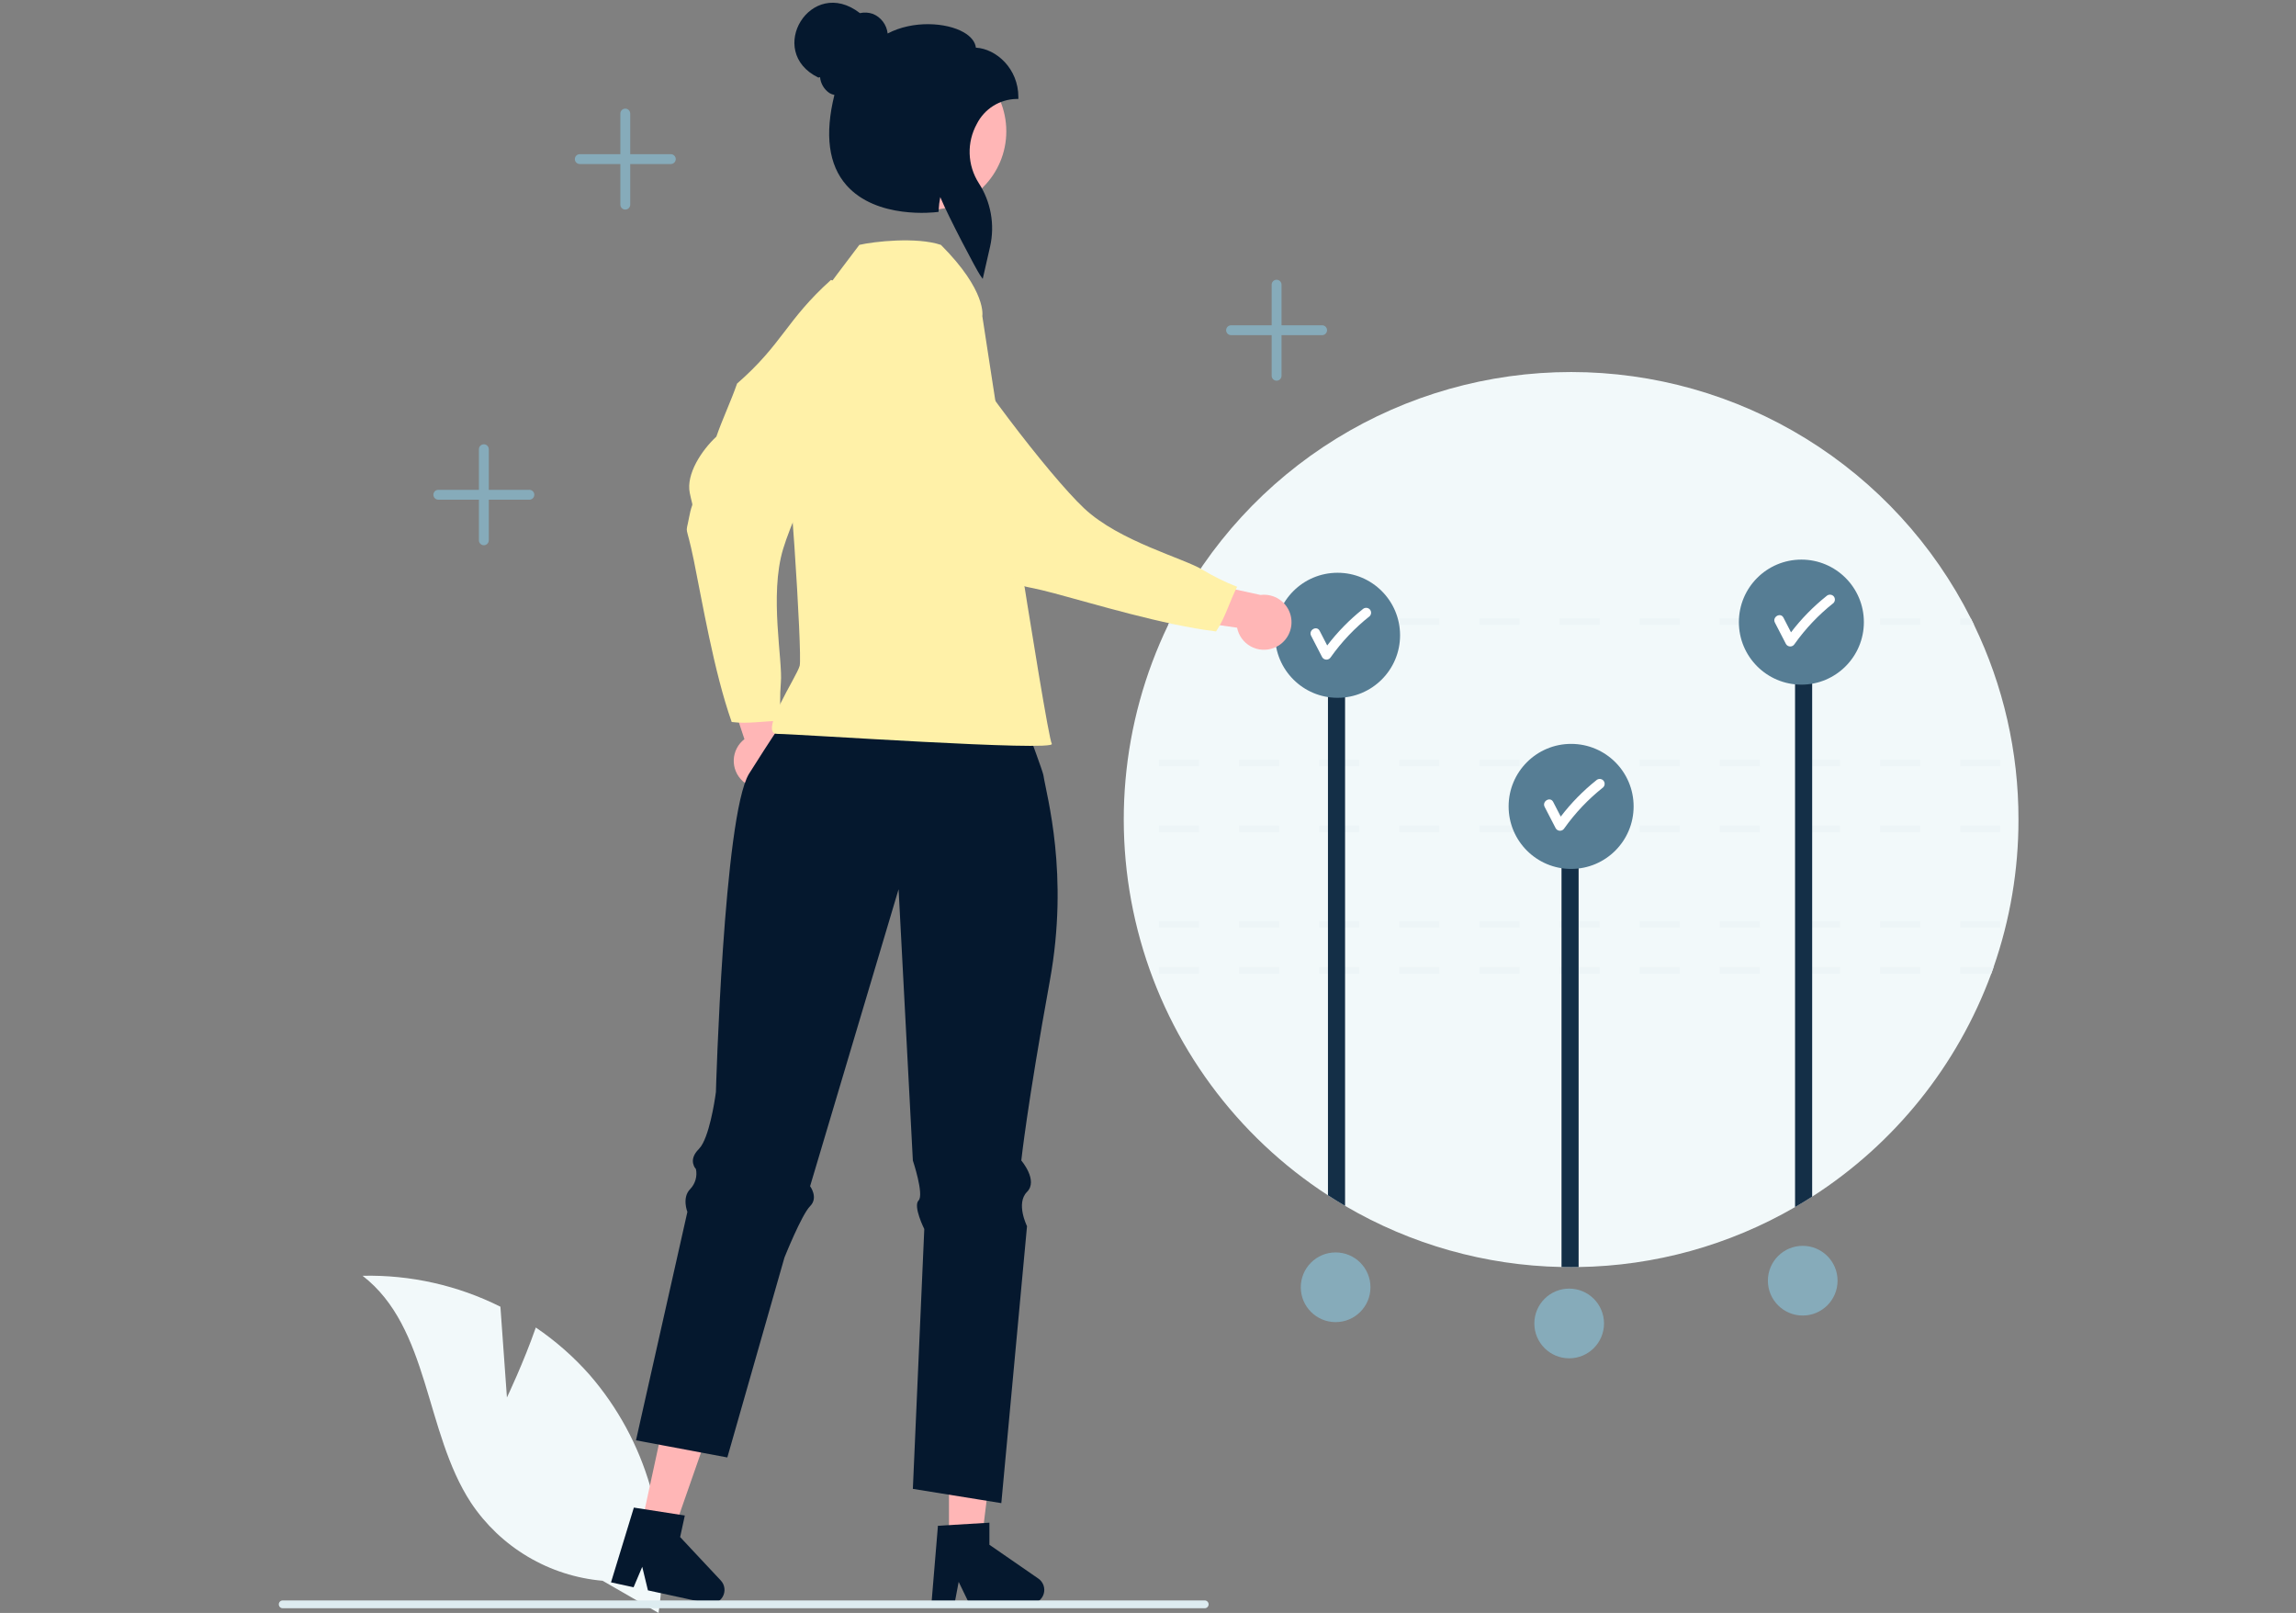 <svg width="840" height="590" viewBox="0 0 840 590" fill="none" xmlns="http://www.w3.org/2000/svg">
<rect x="0" y="0" width="840" height="590" fill="#808080" stroke="none"/>
<path d="M271.699 285.7C270.619 284.714 269.768 283.503 269.206 282.153C268.645 280.803 268.386 279.346 268.448 277.884C268.51 276.423 268.892 274.993 269.567 273.696C270.241 272.398 271.192 271.264 272.352 270.374L261.153 236.633L278.991 241.426L286.891 272.732C288.257 274.781 288.825 277.259 288.486 279.698C288.147 282.137 286.926 284.367 285.053 285.966C283.181 287.564 280.787 288.42 278.326 288.371C275.864 288.322 273.506 287.372 271.699 285.7Z" fill="#FFB6B6"/>
<path d="M304.027 102.38C306.987 104.077 324.499 99.872 327.919 101.069C326.031 112.59 336.284 108.266 325.15 123.397C314.015 138.527 291.589 183.893 286.494 200.848C281.4 217.803 286.442 241.697 285.679 249.733C285.31 254.389 285.333 259.068 285.748 263.72C279.732 263.644 273.802 264.892 267.692 264.095C261.176 245.653 256.795 219.403 253.821 204.896C250.846 190.389 250.737 196.524 252.101 189.27C253.466 182.015 253.796 187.287 252.363 180.347C250.929 173.407 256.726 164.688 262.082 159.716C264.391 153.073 267.375 146.878 269.662 140.304C286.415 125.686 287.516 117.242 304.027 102.38Z" fill="#FFF1A8"/>
<path d="M738.466 299.789C738.487 318.16 735.411 336.403 729.368 353.751C729.091 354.557 728.803 355.352 728.514 356.158C716.143 389.763 693.133 418.404 662.987 437.722C660.929 439.046 658.847 440.31 656.729 441.537C632.644 455.503 605.38 463.054 577.543 463.469C576.629 463.481 575.714 463.493 574.8 463.493C573.62 463.493 572.453 463.481 571.286 463.457C543.412 462.903 516.147 455.202 492.1 441.092C489.982 439.852 487.896 438.564 485.842 437.228C452.373 415.527 427.969 382.357 417.208 343.941C406.447 305.525 410.067 264.501 427.391 228.565C427.776 227.759 428.174 226.964 428.583 226.158C442.227 199.075 463.121 176.313 488.938 160.409C514.755 144.505 544.479 136.084 574.8 136.084C605.12 136.084 634.844 144.505 660.661 160.409C686.478 176.313 707.372 199.075 721.016 226.158C721.426 226.964 721.823 227.759 722.208 228.565C732.945 250.77 738.504 275.123 738.466 299.789Z" fill="#F2F9FA"/>
<path d="M687.826 353.751V356.158H702.484V353.751H687.826ZM658.51 353.751V356.158H673.168V353.751H658.51ZM629.195 353.751V356.158H643.852V353.751H629.195ZM599.879 353.751V356.158H614.537V353.751H599.879ZM570.563 353.751V356.158H585.221V353.751H570.563ZM541.248 353.751V356.158H555.906V353.751H541.248ZM511.932 353.751V356.158H526.59V353.751H511.932ZM482.629 353.751V356.158H497.274V353.751H482.629ZM453.313 353.751V356.158H467.971V353.751H453.313ZM423.998 353.751V356.158H438.655V353.751H423.998ZM729.368 353.751H717.141V356.158H728.514L729.368 353.751Z" fill="#EDF5F7"/>
<path d="M717.141 336.899V339.306H731.799V336.899H717.141ZM687.826 336.899V339.306H702.483V336.899H687.826ZM658.51 336.899V339.306H673.168V336.899H658.51ZM629.195 336.899V339.306H643.852V336.899H629.195ZM599.879 336.899V339.306H614.537V336.899H599.879ZM570.563 336.899V339.306H585.221V336.899H570.563ZM541.248 336.899V339.306H555.906V336.899H541.248ZM511.932 336.899V339.306H526.59V336.899H511.932ZM482.629 336.899V339.306H497.274V336.899H482.629ZM453.313 336.899V339.306H467.971V336.899H453.313ZM423.998 336.899V339.306H438.655V336.899H423.998Z" fill="#EDF5F7"/>
<path d="M717.141 301.991V304.399H731.799V301.991H717.141ZM687.826 301.991V304.399H702.483V301.991H687.826ZM658.51 301.991V304.399H673.168V301.991H658.51ZM629.195 301.991V304.399H643.852V301.991H629.195ZM599.879 301.991V304.399H614.537V301.991H599.879ZM570.563 301.991V304.399H585.221V301.991H570.563ZM541.248 301.991V304.399H555.906V301.991H541.248ZM511.932 301.991V304.399H526.59V301.991H511.932ZM482.629 301.991V304.399H497.274V301.991H482.629ZM453.313 301.991V304.399H467.971V301.991H453.313ZM423.998 301.991V304.399H438.655V301.991H423.998Z" fill="#EDF5F7"/>
<path d="M717.141 277.917V280.325H731.799V277.917H717.141ZM687.826 277.917V280.325H702.483V277.917H687.826ZM658.51 277.917V280.325H673.168V277.917H658.51ZM629.195 277.917V280.325H643.852V277.917H629.195ZM599.879 277.917V280.325H614.537V277.917H599.879ZM570.563 277.917V280.325H585.221V277.917H570.563ZM541.248 277.917V280.325H555.906V277.917H541.248ZM511.932 277.917V280.325H526.59V277.917H511.932ZM482.629 277.917V280.325H497.274V277.917H482.629ZM453.313 277.917V280.325H467.971V277.917H453.313ZM423.998 277.917V280.325H438.655V277.917H423.998Z" fill="#EDF5F7"/>
<path d="M721.016 226.158H717.141V228.565H722.208C721.822 227.759 721.425 226.964 721.016 226.158ZM687.826 226.158V228.565H702.483V226.158H687.826ZM658.51 226.158V228.565H673.168V226.158H658.51ZM629.194 226.158V228.565H643.852V226.158H629.194ZM599.879 226.158V228.565H614.537V226.158H599.879ZM570.563 226.158V228.565H585.221V226.158H570.563ZM541.248 226.158V228.565H555.905V226.158H541.248ZM511.932 226.158V228.565H526.59V226.158H511.932ZM482.629 226.158V228.565H497.274V226.158H482.629ZM453.313 226.158V228.565H467.971V226.158H453.313ZM428.582 226.158C428.173 226.964 427.776 227.759 427.391 228.565H438.655V226.158H428.582Z" fill="#EDF5F7"/>
<path d="M662.987 234.271V437.722C660.929 439.046 658.847 440.31 656.729 441.537V234.271H662.987Z" fill="#142F47"/>
<path d="M577.543 301.678V463.469C576.628 463.481 575.714 463.493 574.799 463.493C573.62 463.493 572.452 463.481 571.285 463.457V301.678H577.543Z" fill="#142F47"/>
<path d="M492.1 234.271V441.092C489.982 439.852 487.896 438.564 485.842 437.228V234.271H492.1Z" fill="#142F47"/>
<path d="M185.462 511.182L183.075 477.973C167.438 470.155 150.13 466.272 132.653 466.663C157.241 485.673 155.271 523.668 172.3 549.671C177.673 557.74 184.793 564.496 193.132 569.439C201.47 574.382 210.814 577.385 220.471 578.225L240.934 590C243.275 574.525 242.234 558.726 237.882 543.692C233.531 528.659 225.973 514.747 215.729 502.916C209.916 496.336 203.298 490.515 196.031 485.589C191.558 498.434 185.462 511.182 185.462 511.182Z" fill="#F2F9FA"/>
<path d="M659.04 250.437C671.668 250.437 681.905 240.197 681.905 227.566C681.905 214.935 671.668 204.696 659.04 204.696C646.412 204.696 636.175 214.935 636.175 227.566C636.175 240.197 646.412 250.437 659.04 250.437Z" fill="#567D94"/>
<path d="M670.777 218.034C670.434 217.706 669.976 217.523 669.501 217.523C669.026 217.523 668.569 217.706 668.225 218.034C663.373 221.905 659.015 226.357 655.249 231.291C654.325 229.501 653.4 227.712 652.476 225.923C651.409 223.858 648.292 225.682 649.359 227.746C650.711 230.363 652.063 232.98 653.415 235.597C653.578 235.864 653.807 236.085 654.08 236.238C654.353 236.391 654.661 236.471 654.974 236.471C655.287 236.471 655.595 236.391 655.868 236.238C656.141 236.085 656.37 235.864 656.533 235.597C660.546 229.944 665.342 224.89 670.777 220.588C671.113 220.248 671.302 219.789 671.302 219.311C671.302 218.833 671.113 218.374 670.777 218.034Z" fill="white"/>
<path d="M574.8 317.844C587.428 317.844 597.665 307.605 597.665 294.974C597.665 282.343 587.428 272.103 574.8 272.103C562.172 272.103 551.935 282.343 551.935 294.974C551.935 307.605 562.172 317.844 574.8 317.844Z" fill="#567D94"/>
<path d="M586.537 285.442C586.193 285.114 585.736 284.931 585.261 284.931C584.785 284.931 584.328 285.114 583.984 285.442C579.133 289.312 574.775 293.765 571.009 298.698C570.085 296.909 569.16 295.12 568.236 293.331C567.169 291.266 564.052 293.09 565.118 295.153C566.471 297.77 567.823 300.387 569.175 303.004C569.338 303.271 569.567 303.492 569.84 303.645C570.113 303.799 570.421 303.879 570.734 303.879C571.047 303.879 571.354 303.799 571.627 303.645C571.9 303.492 572.129 303.271 572.292 303.004C576.305 297.351 581.102 292.298 586.537 287.996C586.873 287.656 587.062 287.197 587.062 286.719C587.062 286.241 586.873 285.782 586.537 285.442Z" fill="white"/>
<path d="M489.356 255.251C501.984 255.251 512.221 245.012 512.221 232.381C512.221 219.75 501.984 209.51 489.356 209.51C476.728 209.51 466.491 219.75 466.491 232.381C466.491 245.012 476.728 255.251 489.356 255.251Z" fill="#567D94"/>
<path d="M501.093 222.849C500.749 222.521 500.292 222.338 499.817 222.338C499.342 222.338 498.884 222.521 498.54 222.849C493.689 226.72 489.331 231.172 485.565 236.105C484.641 234.316 483.716 232.527 482.792 230.738C481.725 228.673 478.608 230.497 479.675 232.56C481.027 235.177 482.379 237.794 483.731 240.411C483.894 240.679 484.123 240.899 484.396 241.053C484.669 241.206 484.977 241.286 485.29 241.286C485.603 241.286 485.911 241.206 486.184 241.053C486.456 240.899 486.685 240.679 486.849 240.411C490.861 234.758 495.658 229.705 501.093 225.403C501.429 225.063 501.618 224.604 501.618 224.126C501.618 223.648 501.429 223.189 501.093 222.849Z" fill="white"/>
<path d="M364.84 223.062L381.388 296.929L275.344 290.332L304.181 217.786L364.84 223.062Z" fill="#FFB6B6"/>
<path d="M347.182 563.986L359.094 563.985L364.761 518.029H347.18L347.182 563.986Z" fill="#FFB6B6"/>
<path d="M343.148 558.109L361.978 556.984V565.054L379.881 577.421C380.765 578.032 381.431 578.909 381.782 579.925C382.132 580.941 382.148 582.043 381.829 583.069C381.509 584.095 380.87 584.992 380.004 585.629C379.138 586.266 378.092 586.61 377.017 586.61H354.599L350.735 578.628L349.226 586.61H340.773L343.148 558.109Z" fill="#05182E"/>
<path d="M234.597 558.058L246.239 560.583L261.517 516.873L244.336 513.145L234.597 558.058Z" fill="#FFB6B6"/>
<path d="M231.901 551.459L250.542 554.353L248.831 562.24L263.706 578.122C264.44 578.906 264.905 579.905 265.032 580.972C265.159 582.039 264.942 583.119 264.412 584.054C263.882 584.99 263.067 585.731 262.086 586.17C261.105 586.608 260.01 586.722 258.96 586.494L237.051 581.74L234.966 573.12L231.8 580.601L223.54 578.809L231.901 551.459Z" fill="#05182E"/>
<path d="M384.096 358.698C375.736 404.653 373.647 424.495 373.647 424.495C373.647 424.495 379.917 431.806 375.737 435.987C371.557 440.168 375.737 448.518 375.737 448.518L366.337 549.83L358.771 548.604L340.545 545.673L333.972 544.61L338.152 449.569C338.152 449.569 333.972 441.207 336.062 439.117C338.152 437.026 333.972 424.495 333.972 424.495L328.753 325.274L296.375 433.896C296.375 433.896 299.516 438.077 296.375 441.207C293.246 444.337 286.988 460.01 286.988 460.01L267.734 527.396L266.1 533.118L256.058 531.238L245.13 529.182L243.121 528.809L239.549 528.131L237.248 527.699L236.466 527.559L232.683 526.847L233.827 521.766L234.423 519.092L250.711 446.731L251.084 445.061L251.481 443.298C251.481 443.298 249.391 438.077 252.521 434.936C253.436 433.978 254.105 432.813 254.469 431.539C254.833 430.265 254.882 428.922 254.611 427.625C254.508 427.516 254.414 427.399 254.33 427.275C253.961 426.767 253.706 426.185 253.583 425.57C253.303 424.262 253.548 422.428 255.661 420.314C256.257 419.682 256.756 418.966 257.144 418.189C260.32 412.174 261.92 399.433 261.92 399.433C261.92 399.433 264.745 298.518 273.993 283.102C274.483 282.296 284.3 266.826 284.814 266.511C295.252 260.251 376.576 268.897 376.576 268.897C376.576 268.897 381.501 282.133 381.723 283.511C382.926 291.254 391.184 319.715 384.096 358.698Z" fill="#05182E"/>
<path d="M359.384 115.621C359.384 115.621 361.143 106.485 344.234 89.572C335.283 86.587 319.772 88.327 314.395 89.572C289.529 122.403 293.981 116.61 287.509 134.954C285.83 139.71 284.991 144.28 285.737 148.011C288.721 162.934 293.565 239.538 292.571 243.517C291.576 247.497 277.357 268.441 284.319 268.441C291.282 268.441 386.794 275.037 384.804 272.052C382.815 269.067 359.384 115.621 359.384 115.621Z" fill="#FFF1A8"/>
<path d="M466.021 237.01C464.658 237.538 463.195 237.76 461.736 237.662C460.277 237.563 458.858 237.146 457.578 236.439C456.297 235.733 455.188 234.754 454.326 233.572C453.465 232.39 452.874 231.034 452.593 229.598L417.403 224.599L429.639 210.759L461.18 217.629C463.622 217.317 466.094 217.913 468.126 219.303C470.159 220.692 471.611 222.779 472.207 225.168C472.804 227.557 472.504 230.082 471.364 232.265C470.224 234.447 468.323 236.135 466.021 237.01Z" fill="#FFB6B6"/>
<path d="M317.141 109.74C319.978 107.846 323.201 106.956 325.795 104.426C335.267 111.248 335.964 100.14 344.548 116.851C353.132 133.561 383.751 173.851 396.659 185.966C409.566 198.08 433.2 204.207 440.054 208.47C444.057 210.874 448.255 212.937 452.604 214.638C449.856 219.991 448.333 225.858 444.898 230.974C425.488 228.595 400.04 220.827 385.729 217.029C371.418 213.231 376.861 216.061 370.976 211.609C365.09 207.156 369.956 209.208 363.105 207.4C356.255 205.593 351.032 196.518 348.967 189.507C344.049 184.48 339.834 179.049 334.967 174.073C329.344 152.559 323.089 131.146 317.141 109.74Z" fill="#FFF1A8"/>
<path d="M339.361 76.838C355.268 76.838 368.162 63.941 368.162 48.03C368.162 32.12 355.268 19.222 339.361 19.222C323.454 19.222 310.56 32.12 310.56 48.03C310.56 63.941 323.454 76.838 339.361 76.838Z" fill="#FFB6B6"/>
<path d="M358.604 100.69C357.238 98.74 347.032 79.405 343.998 72.093C343.686 73.676 343.489 75.28 343.408 76.892L343.378 77.493L342.782 77.57C341.885 77.684 320.702 80.256 309.678 67.753C303.146 60.347 301.665 49.238 305.27 34.728C304.614 34.599 303.986 34.357 303.413 34.013C302.46 33.353 301.662 32.493 301.075 31.493C300.488 30.493 300.127 29.377 300.016 28.223L299.405 28.386C279.793 18.84 296.689 -9.084 314.603 4.799C316.175 4.448 317.813 4.542 319.333 5.071C320.8 5.668 322.078 6.651 323.031 7.915C323.985 9.179 324.579 10.678 324.75 12.252C334.006 7.383 346.256 8.175 352.591 11.829C355.244 13.359 356.767 15.286 357.037 17.435C364.521 17.853 372.569 25.144 372.569 35.474V36.194H371.85C368.839 36.258 365.903 37.139 363.355 38.745C360.807 40.35 358.744 42.618 357.386 45.307C355.546 48.632 354.635 52.392 354.749 56.191C354.864 59.99 355.999 63.688 358.036 66.897C360.253 70.3 361.767 74.113 362.488 78.111C363.21 82.108 363.124 86.21 362.236 90.174L359.534 102.018L358.604 100.69Z" fill="#05182E"/>
<path d="M442.174 586.847C442.174 587.036 442.138 587.222 442.066 587.396C441.994 587.57 441.889 587.728 441.756 587.862C441.622 587.995 441.464 588.1 441.29 588.172C441.116 588.244 440.93 588.28 440.742 588.28H103.432C103.052 588.28 102.688 588.129 102.419 587.86C102.151 587.592 102 587.227 102 586.847C102 586.468 102.151 586.103 102.419 585.835C102.688 585.566 103.052 585.415 103.432 585.415H440.742C440.93 585.414 441.116 585.451 441.29 585.523C441.464 585.595 441.622 585.7 441.756 585.833C441.889 585.966 441.994 586.125 442.066 586.299C442.138 586.473 442.174 586.659 442.174 586.847Z" fill="#DDECF0"/>
<path d="M488.645 483.615C495.684 483.615 501.39 477.908 501.39 470.867C501.39 463.827 495.684 458.119 488.645 458.119C481.607 458.119 475.9 463.827 475.9 470.867C475.9 477.908 481.607 483.615 488.645 483.615Z" fill="#86ABBA"/>
<path d="M574.089 496.856C581.128 496.856 586.834 491.148 586.834 484.108C586.834 477.067 581.128 471.36 574.089 471.36C567.05 471.36 561.344 477.067 561.344 484.108C561.344 491.148 567.05 496.856 574.089 496.856Z" fill="#86ABBA"/>
<path d="M659.533 481.208C666.571 481.208 672.278 475.5 672.278 468.46C672.278 461.419 666.571 455.712 659.533 455.712C652.494 455.712 646.788 461.419 646.788 468.46C646.788 475.5 652.494 481.208 659.533 481.208Z" fill="#86ABBA"/>
<path d="M245.42 56.393H230.572V41.542C230.572 41.063 230.382 40.603 230.043 40.265C229.705 39.926 229.245 39.736 228.767 39.736C228.288 39.736 227.829 39.926 227.49 40.265C227.152 40.603 226.962 41.063 226.962 41.542V56.393H212.114C211.635 56.393 211.176 56.583 210.837 56.922C210.499 57.26 210.309 57.72 210.309 58.198C210.309 58.677 210.499 59.137 210.837 59.475C211.176 59.814 211.635 60.004 212.114 60.004H226.962V74.855C226.962 75.334 227.152 75.793 227.49 76.132C227.829 76.471 228.288 76.661 228.767 76.661C229.245 76.661 229.705 76.471 230.043 76.132C230.382 75.793 230.572 75.334 230.572 74.855V60.004H245.42C245.898 60.004 246.358 59.814 246.696 59.475C247.035 59.137 247.225 58.677 247.225 58.198C247.225 57.72 247.035 57.26 246.696 56.922C246.358 56.583 245.898 56.393 245.42 56.393Z" fill="#86ABBA"/>
<path d="M483.699 118.986H468.852V104.135C468.852 103.656 468.661 103.196 468.323 102.858C467.984 102.519 467.525 102.329 467.046 102.329C466.568 102.329 466.109 102.519 465.77 102.858C465.431 103.196 465.241 103.656 465.241 104.135V118.986H450.394C449.915 118.986 449.456 119.176 449.117 119.515C448.779 119.853 448.588 120.312 448.588 120.791C448.588 121.27 448.779 121.729 449.117 122.068C449.456 122.407 449.915 122.597 450.394 122.597H465.241V137.448C465.241 137.927 465.431 138.386 465.77 138.725C466.109 139.063 466.568 139.254 467.046 139.254C467.525 139.254 467.984 139.063 468.323 138.725C468.661 138.386 468.852 137.927 468.852 137.448V122.597H483.699C484.178 122.597 484.637 122.407 484.976 122.068C485.314 121.729 485.505 121.27 485.505 120.791C485.505 120.312 485.314 119.853 484.976 119.515C484.637 119.176 484.178 118.986 483.699 118.986Z" fill="#86ABBA"/>
<path d="M193.673 179.171H178.825V164.32C178.825 163.841 178.635 163.382 178.296 163.043C177.958 162.705 177.498 162.515 177.02 162.515C176.541 162.515 176.082 162.705 175.743 163.043C175.405 163.382 175.214 163.841 175.214 164.32V179.171H160.367C159.888 179.171 159.429 179.362 159.09 179.7C158.752 180.039 158.562 180.498 158.562 180.977C158.562 181.456 158.752 181.915 159.09 182.254C159.429 182.592 159.888 182.782 160.367 182.782H175.214V197.634C175.214 198.113 175.405 198.572 175.743 198.91C176.082 199.249 176.541 199.439 177.02 199.439C177.498 199.439 177.958 199.249 178.296 198.91C178.635 198.572 178.825 198.113 178.825 197.634V182.782H193.673C194.151 182.782 194.61 182.592 194.949 182.254C195.288 181.915 195.478 181.456 195.478 180.977C195.478 180.498 195.288 180.039 194.949 179.7C194.61 179.362 194.151 179.171 193.673 179.171Z" fill="#86ABBA"/>
</svg>
